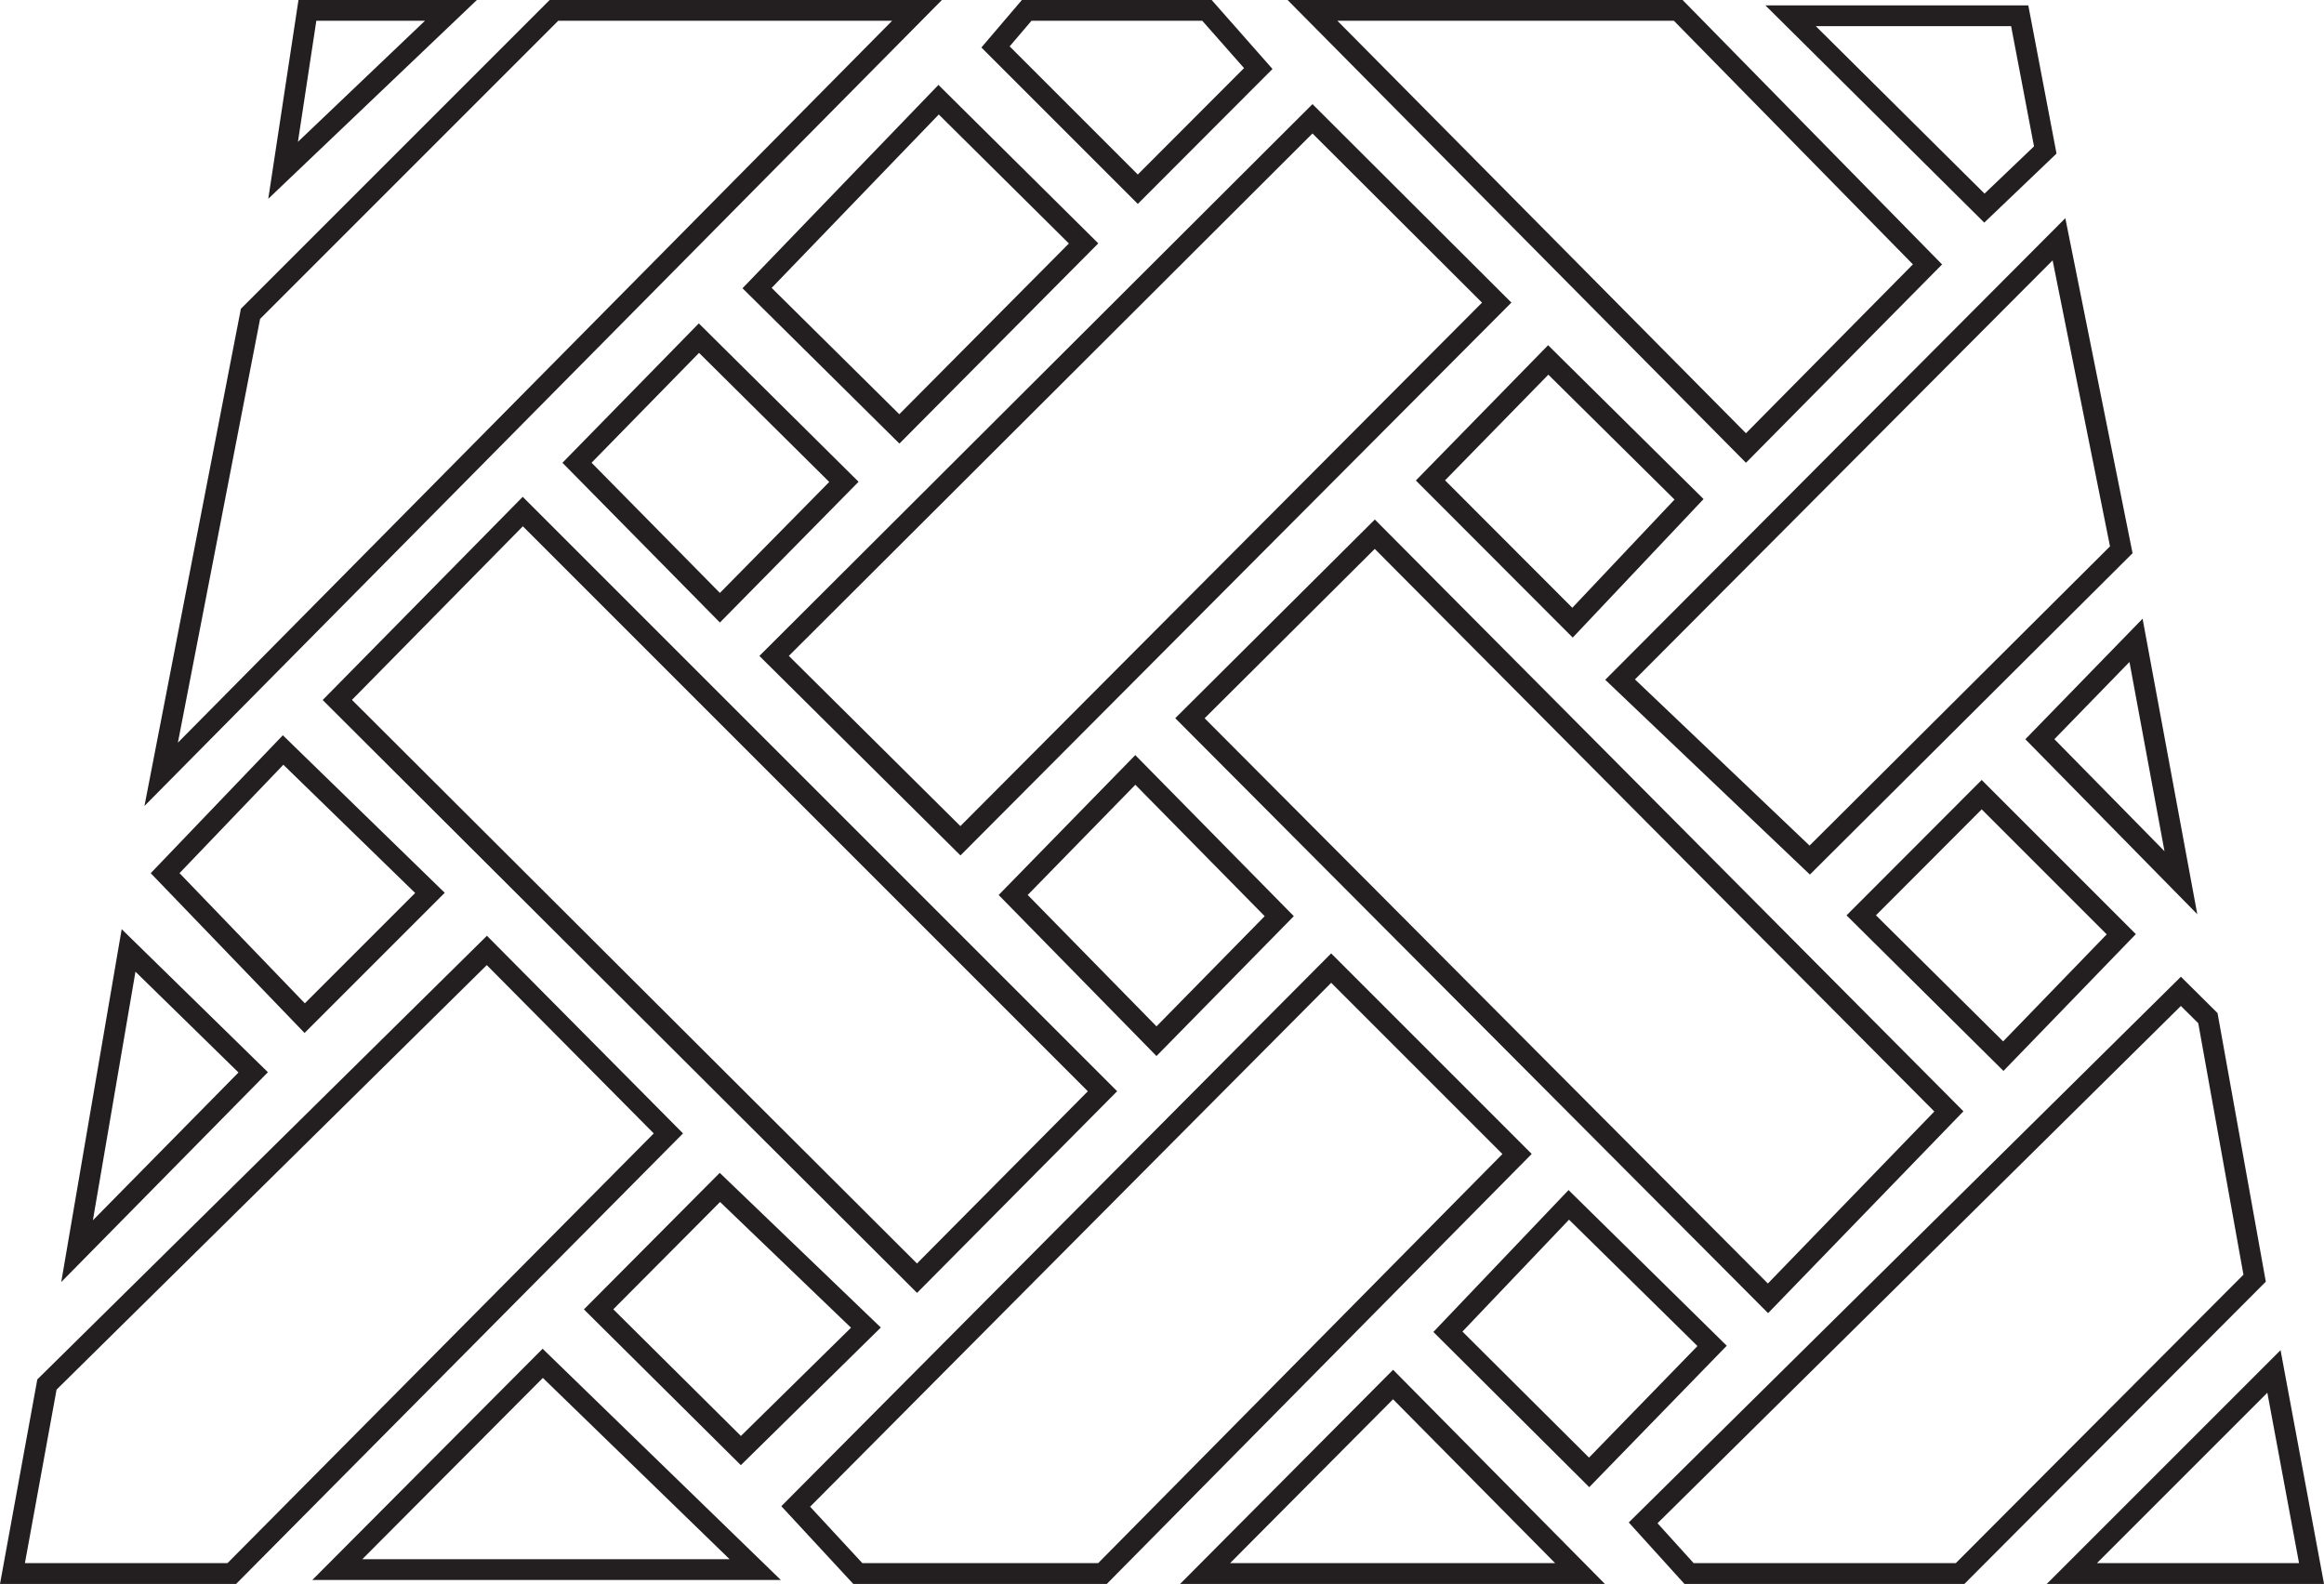 <?xml version="1.0" encoding="UTF-8"?> <svg xmlns="http://www.w3.org/2000/svg" id="Layer_2" data-name="Layer 2" viewBox="0 0 111.89 76.26"><defs><style> .cls-1 { fill: none; stroke: #231f20; stroke-miterlimit: 10; } </style></defs><g id="_سنگ_فرش" data-name="سنگ فرش"><g id="_سنگ_فرش-2" data-name="سنگ فرش"><polygon class="cls-1" points="14.8 .5 13.63 8.2 21.71 .5 14.8 .5"></polygon><polygon class="cls-1" points="26.67 .5 44.15 .5 7.76 37.28 12.06 15.11 26.67 .5"></polygon><polygon class="cls-1" points="6.19 45.76 3.71 60.24 12.19 51.63 6.19 45.76"></polygon><polygon class="cls-1" points="13.63 36.11 7.95 42.04 14.67 49.02 20.7 42.99 13.63 36.11"></polygon><polygon class="cls-1" points="25.17 24.63 16.24 33.7 44.15 61.54 53.08 52.54 25.17 24.63"></polygon><polygon class="cls-1" points="33.65 16.28 27.78 22.28 34.66 29.26 40.63 23.2 33.65 16.28"></polygon><polygon class="cls-1" points="45.19 4.8 36.45 13.87 43.3 20.65 52.17 11.72 45.19 4.8"></polygon><polygon class="cls-1" points="49.43 .5 47.93 2.26 54.78 9.11 60.58 3.3 58.11 .5 49.43 .5"></polygon><polygon class="cls-1" points="63.19 .5 84.06 21.57 92.8 12.73 80.8 .5 63.19 .5"></polygon><polygon class="cls-1" points="86.21 .76 95.54 10.02 98.47 7.22 97.24 .76 86.21 .76"></polygon><polygon class="cls-1" points="74.54 17.33 68.87 23.13 75.71 29.98 81.32 24.04 74.54 17.33"></polygon><polygon class="cls-1" points="99.13 11.52 78 32.72 87.13 41.41 102.13 26.47 99.13 11.52"></polygon><polygon class="cls-1" points="102.84 30.83 98.21 35.59 105 42.5 102.84 30.83"></polygon><polygon class="cls-1" points="95.41 38.26 89.61 44.07 96.45 50.85 102.13 44.98 95.41 38.26"></polygon><polygon class="cls-1" points="105 47.73 106.3 49.02 108.55 61.54 94.37 75.76 81.32 75.76 79.11 73.32 105 47.73"></polygon><polygon class="cls-1" points="109.48 66.03 99.75 75.76 111.29 75.76 109.48 66.03"></polygon><polygon class="cls-1" points="75.53 58.01 69.71 64.12 76.51 70.89 82.43 64.8 75.53 58.01"></polygon><polygon class="cls-1" points="67.07 66.66 58.02 75.76 76.07 75.76 67.07 66.66"></polygon><polygon class="cls-1" points="64.09 46.61 38.31 72.53 41.3 75.76 53.08 75.76 73.04 55.56 64.09 46.61"></polygon><polygon class="cls-1" points="26.13 65.64 16.24 75.57 36.36 75.57 26.13 65.64"></polygon><polygon class="cls-1" points="34.66 57.17 28.82 63.04 35.67 69.84 41.69 63.92 34.66 57.17"></polygon><polygon class="cls-1" points="32.18 54.57 11.16 75.76 .6 75.76 2.26 66.66 23.44 45.76 32.18 54.57"></polygon><polygon class="cls-1" points="46.24 40.48 37.27 31.58 63.19 5.72 72.06 14.57 46.24 40.48"></polygon><polygon class="cls-1" points="54.66 37.07 48.78 43.09 55.68 50.13 61.59 44.11 54.66 37.07"></polygon><polygon class="cls-1" points="57.29 34.58 66.19 25.72 93.83 53.51 85.12 62.51 57.29 34.58"></polygon></g></g></svg> 